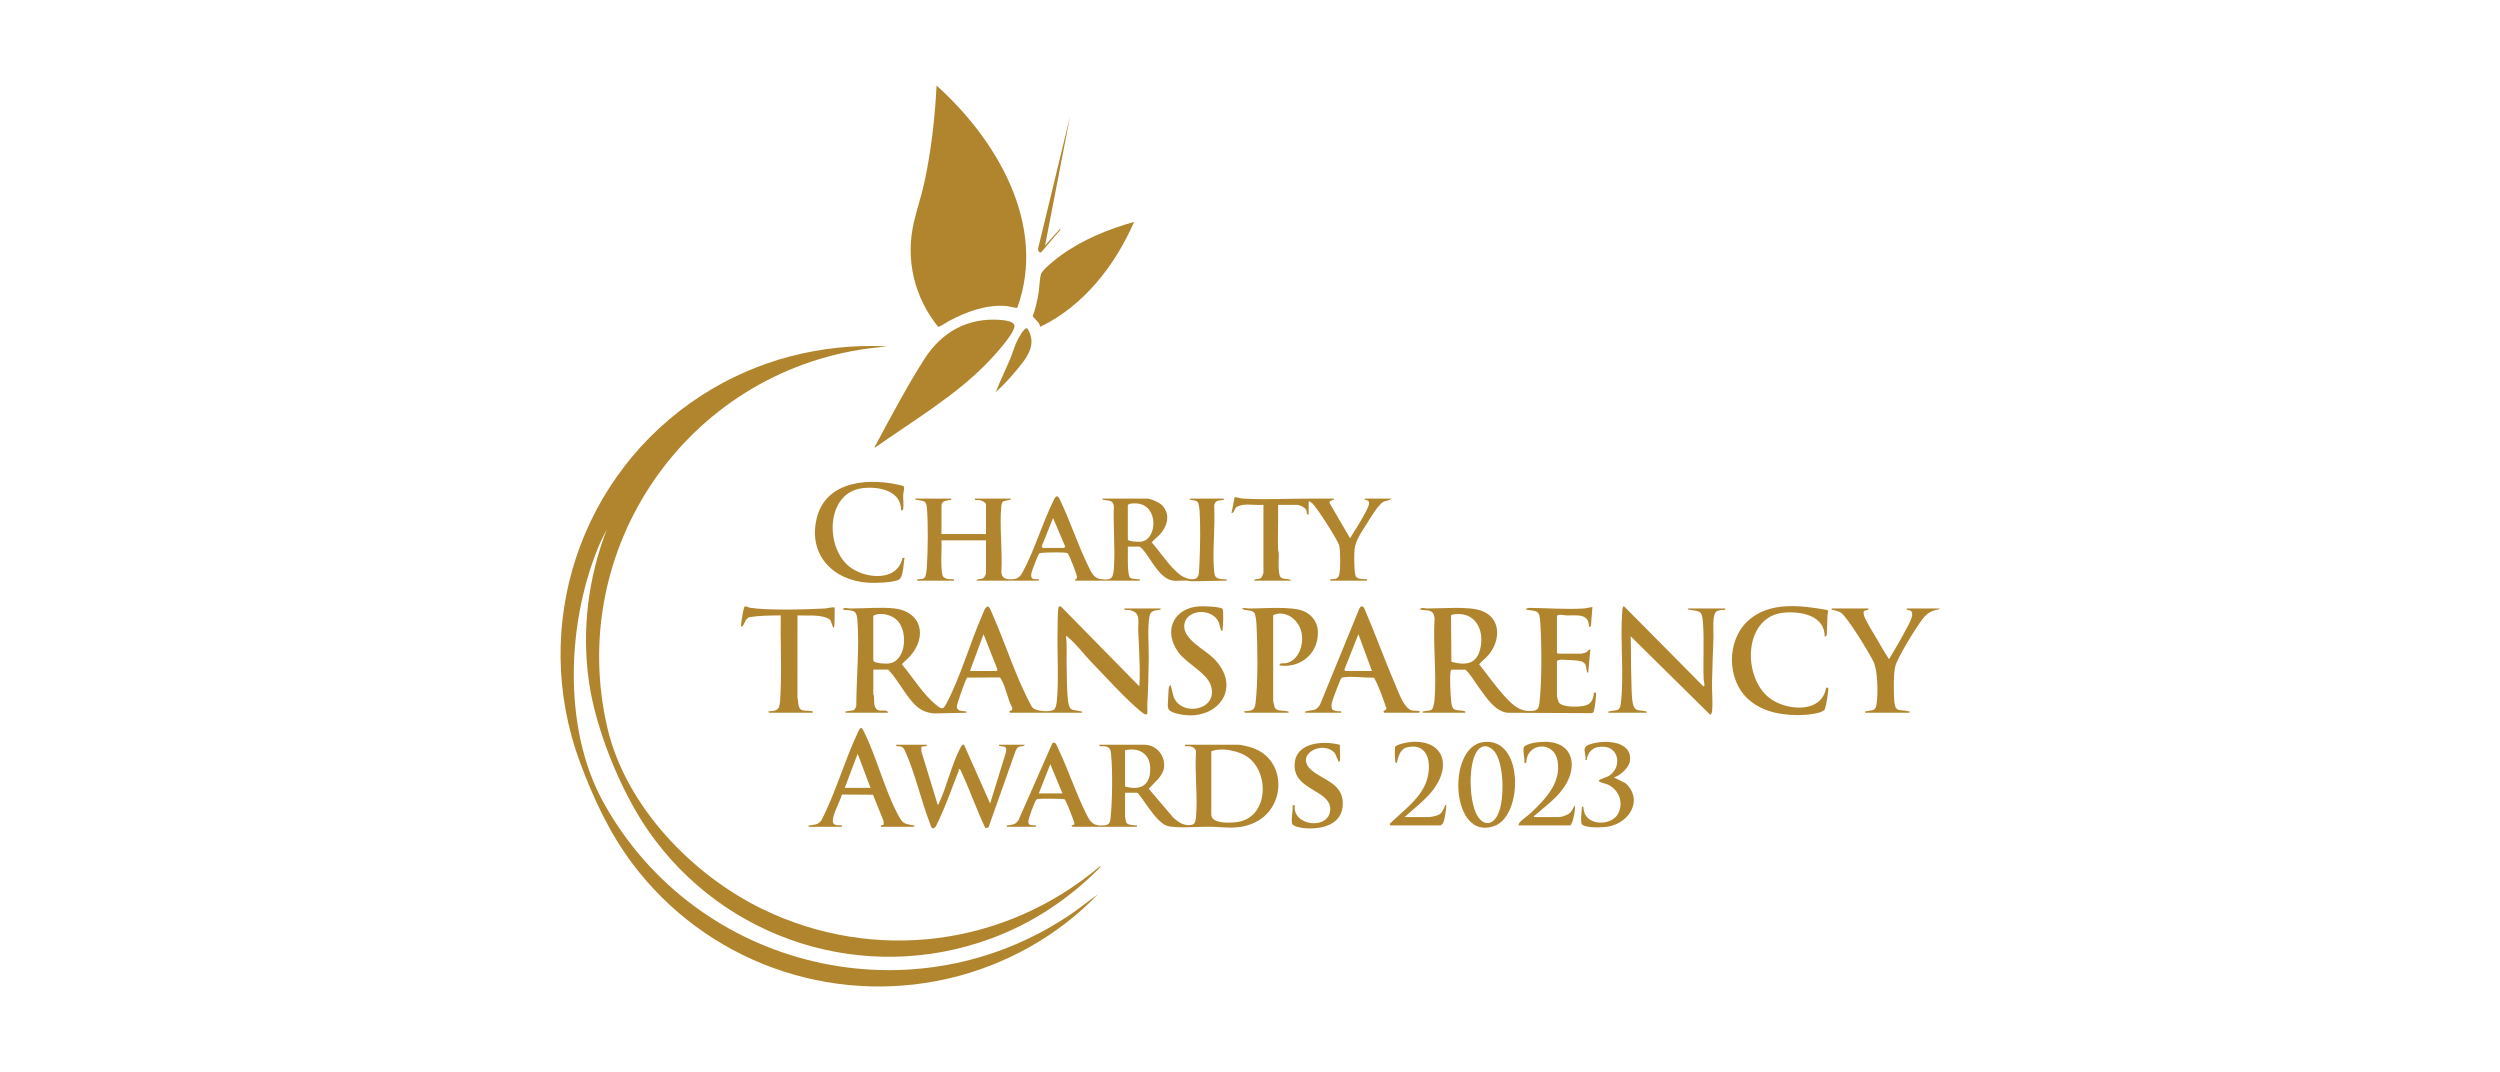 <svg xmlns="http://www.w3.org/2000/svg" id="Layer_1" viewBox="0 0 555 238"><path d="M430.562,135.23c-1.642.326-2.547.714-3.615,2.02-1.394,1.704-5.694,8.696-6.187,10.639-.423,1.664-.38,5.832-.239,7.645.217,2.776,1.167,1.849,3.045,2.366.265.073.428-.113.358.33h-9.881c-.07-.44.089-.258.357-.33,1.401-.376,1.969.121,2.228-1.794.301-2.228.247-7.13-.674-9.125-.866-1.877-5.826-10.013-7.263-10.953-.645-.422-1.154-.441-1.833-.639-.226-.066-.268.087-.226-.312l8.183.001c.123.542-.782.268-1.009.609-.169.253-.071.659.002.938.286,1.093,2.164,4.027,2.834,5.193.874,1.523,1.75,3.064,2.729,4.524,1.28-2.206,2.651-4.414,3.809-6.685.441-.865,2.06-3.433.948-4.088-.313-.184-.934-.013-.82-.49l7.256-.002v.154Z" fill="#b1852d"></path><path d="M196.958,76.885l-4.223.483c-40.298,5.442-67.159,44.468-57.893,84.229,4.038,17.326,18.83,32.702,34.579,40.293,24.765,11.938,53.626,8.163,74.55-9.396.117-.098.454-.375.312.002-6.836,6.985-15.082,12.473-24.28,15.86-28.05,10.33-59.234.402-76.128-23.992-6.092-8.796-11.63-22.424-13.13-33.026-1.626-11.489-.183-23.083,3.991-33.858l-1.416,2.827c-7.472,17.108-8.572,41.141.619,57.783,20.589,37.284,69.23,48.841,104.448,24.41l5.355-3.983c-8.839,9.267-20.717,15.849-33.223,18.725-26.483,6.09-53.935-3.943-70.129-25.535-5.078-6.771-8.703-14.561-11.635-22.481-11.223-30.319.024-64.034,26.994-81.448,12.258-7.915,26.573-11.576,41.21-10.894Z" fill="#b1852d"></path><path d="M208.25,72.541c-5.275-6.583-7.287-14.878-5.379-23.165.683-2.967,1.696-5.889,2.349-8.919,1.522-7.054,2.324-14.248,2.702-21.457,13.366,11.983,24.598,30.954,17.914,49.33-.183.128-1.961-.36-2.401-.397-4.495-.374-8.85,1.262-12.739,3.313-.412.217-2.2,1.439-2.447,1.295Z" fill="#b1852d"></path><path d="M187.695,158.23c-.07-.44.089-.258.357-.33,1.079-.29,1.689.166,2.045-1.205.008-6.104.745-13.178.229-19.231-.183-2.144-1.107-1.857-2.863-2.08-.211-.027-.469-.087-.231-.306.543-.227.973.003,1.461.005,3.046.017,6.998-.35,9.885-.004,6.021.721,7.274,6.162,3.555,10.496-.582.679-1.392,1.25-1.916,1.901,2.374,2.824,4.767,6.755,7.631,9.053,1.434,1.151,1.606.896,2.419-.662,2.983-5.72,5.106-13.187,7.773-19.241.296-.673.548-1.718,1.232-2.021.422.001,1.046,1.759,1.229,2.175,2.931,6.661,5.075,13.767,8.575,20.138.669,1.082,4.117,1.219,4.931.609.389-.291.56-1.379.606-1.863.482-4.995.04-10.79.168-15.885.034-1.349.012-3.37.153-4.632.055-.493.233-.726.71-.386l17.283,17.606c.116-1.404.114-2.842.085-4.253-.054-2.646-.196-5.368-.322-8.014-.104-2.198.726-4.133-1.967-4.671-.4-.08-1.242.159-1.115-.351h8.029c.032.403.02.256-.234.302-1.059.191-1.991.12-2.227,1.48-.487,2.81-.099,6.622-.157,9.567-.065,3.259-.113,6.622-.314,9.874-.101,1.641.557,3.293-1.472,1.623-3.506-2.886-7.769-7.673-11.04-11.036-1.487-1.529-3.508-4.196-5.09-5.407-.155-.119-.196-.299-.463-.23.284,2.017.103,4.067.147,6.103.06,2.719-.006,5.747.355,8.443.302,2.253,1.078,1.667,2.691,2.103.267.072.428-.111.357.33h-15.98l-.157-.31c.191-.222.786-.038.668-.81-1.002-1.743-1.471-4.714-2.478-6.328-.109-.175-.141-.323-.378-.394l-7.156.042c-.286.193-2.341,5.921-2.303,6.482.069,1.032,1.216.884,1.923,1.015.253.047.267-.1.232.303l-7.176.153c-1.697-.15-2.961-.658-4.178-1.843-2.274-2.213-3.804-5.567-6.014-7.88h-3.32v5.48c0,.052.145.259.16.457.088,1.125-.244,2.939,1.317,3.161.481.068,1.757-.233,1.766.472h-9.418ZM193.871,136.697v9.879c0,.477,1.372.658,1.778.692,1.673.14,2.762.116,3.859-1.23,1.712-2.102,1.583-6.487-.405-8.397-1.21-1.163-3.72-1.826-5.233-.943ZM215.332,148.968h5.944l.171-.32-3.103-7.862-3.012,8.182Z" fill="#b1852d"></path><path d="M244.667,110.688h9.959c.799,0,2.644.795,3.249,1.383,1.947,1.893,1.408,4.425-.159,6.337-.598.729-1.496,1.3-2.027,2.013,1.965,2.22,3.939,5.359,6.266,7.174,1.093.852,3.884,1.836,4.159-.173.094-.687.142-1.866.175-2.604.152-3.451.241-8.182-0-11.589-.029-.404-.161-1.489-.396-1.766-.483-.569-1.506-.219-1.926-.775h7.72c.031.401.025.258-.232.304-1.012.183-1.732.031-1.915,1.331.272,4.635-.41,9.771-.019,14.347.106,1.242.249,1.661,1.512,1.884.151.027,1.769-.03,1.271.348l-7.934.14c-1.235-.34-2.629-.004-3.877-.138-3.09-.333-5.01-4.962-6.87-7.024-.119-.132-.577-.541-.694-.541h-2.548c.068,1.101-.248,6.463.566,6.958.396.241,1.349.229,1.827.3.271.04.258-.081.232.305h-14.359c.101-.652.581-.156.399-1.089-.107-.551-1.53-4.188-1.826-4.662-.157-.251-.17-.354-.506-.42-.867-.17-4.251-.096-5.253-.01-.237.02-.641.028-.807.197-.139.141-1.381,3.276-1.495,3.676-.172.603-.421,1.217-.046,1.808.403.213.866.135,1.274.195.269.04.259-.08.231.304l-13.895-.001c.382-.526,1.075-.2,1.625-.612.219-.164.537-.77.537-1.007v-7.332h-9.881c.092,1.9-.121,3.906-.006,5.795.027.451.105,1.422.193,1.814.165.739.82.9,1.453,1.017.392.072,1.267-.211,1.14.327h-8.183c-.126-.518.588-.255.967-.345.21-.05.503-.124.662-.264.371-.327.505-1.983.539-2.548.216-3.619.299-9.412,0-12.979-.14-1.673-.723-1.515-2.09-1.77-.227-.042-.48-.002-.541-.308h8.029c.031.401.025.258-.232.304-.807.146-1.929.136-1.929,1.317v6.251h9.881v-6.56c0-.455-.949-.882-1.349-.966-.403-.085-1.247.177-1.121-.346h8.029c-.053.302-.325.253-.534.315-1.074.32-1.506.012-1.636,1.452-.42,4.648.32,9.942.022,14.658.166,1.232.917,1.472,2.069,1.491,1.358.022,2.007-.408,2.633-1.548,2.615-4.765,4.383-10.874,6.837-15.855.336-.682.707-1.616,1.348-.522,2.375,4.913,4.12,10.375,6.526,15.24.604,1.22,1.121,2.412,2.615,2.634,2.599.385,2.826-.307,2.977-2.655.28-4.361-.211-9.028-.02-13.422-.198-1.468-.921-1.265-2.07-1.481-.226-.043-.48-.002-.541-.308ZM250.38,112.154v7.564c0,.563,2.531.591,2.997.527,3.522-.486,3.929-8.001-.914-8.474-.43-.042-1.939-.089-2.083.384ZM231.466,121.647h4.786l.209-.358-2.678-6.28-2.526,6.281.209.358Z" fill="#b1852d"></path><path d="M223.515,183.544c-.031-.401-.025-.258.232-.304,1.139-.205,1.636-.118,2.367-1.188l7.502-17.042c.74-.6,1.076.716,1.352,1.296,2.143,4.512,3.787,9.469,5.967,13.947.98,2.014,1.543,3.219,4.12,2.983.952-.087,1.334-.365,1.452-1.326.429-3.491.527-10.999.148-14.476-.11-1.012-.241-1.562-1.33-1.757-.421-.076-1.397.18-1.275-.346h9.959c2.758,0,4.763,2.443,4.387,5.157-.261,1.877-2.255,3.334-3.373,4.624l5.546,6.505c1.08.921,2.108,1.638,3.607,1.563,1.092-.054,1.248-.776,1.333-1.722.416-4.622-.307-9.825.006-14.51-.03-.781-.655-1.125-1.353-1.272-.403-.085-1.247.178-1.121-.346h11.966c.43,0,1.799.344,2.304.474,8.523,2.204,8.499,13.812.811,16.996-3.476,1.439-5.931.8-9.44.738-2.36-.042-7.736.411-9.658-.223-2.527-.834-6.062-7.334-6.56-7.334h-2.702v5.325c0,.059.188,1.061.222,1.168.24.76,1.505.643,2.17.767.254.047.265-.102.233.304h-14.282c-.029,0-.276-.249-.231-.307l.603-.172c.059-.162.017-.324-.02-.484-.143-.622-1.617-4.383-1.936-4.862-.061-.092-.09-.207-.19-.274-.249-.15-5.19-.158-5.8-.085-.203.025-.286.009-.456.161-.358.319-1.802,4.272-1.787,4.866.025,1.002.738.744,1.48.851.273.039.257-.077.232.305h-6.485ZM249.762,174.591c3.709,1.09,5.832-.563,5.565-4.406-.212-3.062-2.752-4.298-5.565-3.621v8.027ZM268.908,166.796v14.046c0,2.241,4.938,1.867,6.336,1.549,6.62-1.505,6.568-11.788,1.024-14.772-1.969-1.06-5.288-1.684-7.36-.823ZM230.617,176.135h5.25l-2.7-6.484-2.549,6.484Z" fill="#b1852d"></path><path d="M315.844,158.23c-.07-.44.089-.258.357-.33.551-.148,1.36-.041,1.722-.447.298-.334.503-1.598.543-2.081.482-5.789-.361-12.207.009-18.064-.174-1.982-1.29-1.725-2.864-1.925-.211-.027-.469-.087-.231-.306.543-.227.973.003,1.461.005,3.245.018,9.176-.534,12.014.491,4.471,1.615,4.293,6.627,1.581,9.846-.62.735-1.5,1.353-2.07,2.055,1.903,2.349,3.639,4.91,5.693,7.131,1.887,2.041,3.506,3.629,6.557,3.151.912-.143,1.06-1.015,1.148-1.785.546-4.778.497-12.877.18-17.738-.173-2.653-.461-2.497-2.861-2.853-.208-.031-.486-.072-.233-.303.237.018.463-.126.693-.125,3.957.02,8.083.389,12.051.13.643-.042,1.282-.258,1.923-.314l-.334,4.218-.436.257c.082-3.204-2.776-2.566-5.025-2.617-.366-.008-2.078-.45-2.078.225v8.027l.232.232h5.25c.05,0,.867-.228.963-.272.376-.173.526-.657.966-.653l-.465,5.092c-.408.04-.249.006-.304-.23-.241-1.029-.046-1.851-1.306-2.248-.665-.21-2.59-.278-3.399-.306-.588-.021-1.51-.135-1.936.238v7.872c0,.114.311,1.155.397,1.301.729,1.249,4.838,1.079,6.061.679,1.25-.409,1.7-1.615,1.726-2.83l.462 0c.163.154-.271,3.944-.548,4.315-.094.126-.222.2-.369.249l-18.62-.081c-2.853-.246-4.729-3.32-6.308-5.425-1.024-1.366-1.889-2.999-3.105-4.151h-3.088c-.22.136-.213.308-.239.532-.196,1.672-.006,4.909.164,6.643.215,2.192,1.093,1.713,2.664,1.974.283.047.509.079.422.42h-9.418ZM322.212,146.925c2.92.77,5.442.67,6.336-2.622,1.223-4.504-1.169-8.902-6.257-7.836l-.168.183.088,10.274Z" fill="#b1852d"></path><path d="M194.181,99.42c-.03-.274.161-.489.283-.719,3.224-6.048,7.105-13.308,10.768-19.026,3.812-5.95,9.598-9.207,16.814-8.655.901.069,3.253.258,3.164,1.444-.128,1.691-4.258,6.225-5.551,7.588-7.309,7.702-16.857,13.267-25.478,19.368Z" fill="#b1852d"></path><path d="M251.769,49.255c-4.21,9.67-11.189,18.649-20.84,23.307-.178-1.041-1.136-1.624-1.672-2.362.613-1.623.989-3.335,1.287-5.043.214-1.227.236-3.347.58-4.36.334-.983,3.343-3.343,4.297-4.039,4.789-3.496,10.658-5.906,16.348-7.502Z" fill="#b1852d"></path><path d="M357.069,158.23c-.07-.441.091-.258.357-.33,1.376-.372,2.175.193,2.405-1.771.762-6.526-.21-13.944.319-20.518.02-.253.036-1.046.393-1.006l17.599,17.762c.505.085.084-1.184.073-1.463-.159-4.074.137-8.48-.142-12.516-.192-2.78-.517-2.687-3.018-3.005-.21-.027-.488-.102-.231-.306l8.184.001c.126.511-.586.257-.964.347-.318.076-.794.147-1.039.35-.942.785-.575,4.445-.616,5.713-.107,3.315-.255,6.705-.322,10.02-.04,1.964.228,4.472.009,6.338-.038.322-.104.656-.405.834l-17.662-17.43c.116,3.105.031,6.24.147,9.344.059,1.571.015,4.254.354,5.666.439,1.824,1.329,1.27,2.691,1.639.267.072.428-.111.357.33h-8.492Z" fill="#b1852d"></path><path d="M275.933,112.077c-.269.032-1.169.301-1.393.46-.548.388-.483,1.291-1.154,1.392l.706-3.559c.657.055,1.336.287,1.989.324,4.923.28,10.083-.025,14.976 0,1.674.009,3.351-.02,5.024-.005.072.401-.052.24-.218.323-.357.178-.885.127-.642.759l4.489,7.713c1.121-1.823,2.36-3.687,3.346-5.604.321-.625,1.183-1.984.758-2.626-.185-.28-.826-.147-.939-.565h6.021c-.484.513-1.25.392-1.905.797-1.087.673-2.817,3.581-3.563,4.773-1.042,1.665-2.587,3.817-2.722,5.768-.088,1.279-.132,4.684.229,5.805.26.806,1.65.678,2.326.764.281.036.252-.061.231.307h-8.183c-.025-.382-.042-.267.232-.305.813-.116,1.404.089,1.733-.894.344-1.028.321-5.516.033-6.586-.341-1.267-4.931-8.408-5.936-9.347-.193-.18-.571-.457-.848-.464v2.933c-.545.097-.375-.71-.548-1.073-.236-.493-1.494-1.088-1.999-1.088h-4.246c.067,3.264-.087,6.543-.006,9.808.009.365.155.702.167,1.068.037,1.107-.313,4.741.55,5.316.678.451,1.733.058,2.223.633h-8.338c.36-.539,1.113-.189,1.626-.612.185-.153.535-.982.535-1.163v-15.05c-1.446.122-3.141-.165-4.555,0Z" fill="#b1852d"></path><path d="M205.759,165.33c.129.557-1.034.262-1.218.48l-.004.975,3.617,11.821c.322.067.213-.13.299-.311,1.762-3.736,2.814-8.58,4.69-12.144.195-.37.342-.867.865-.832l5.803,13.056,3.533-11.441c.139-1.376-.209-1.108-1.295-1.3-.259-.046-.263.096-.232-.304h5.713c-.355.508-1.062.22-1.583.614-.219.165-.35.543-.498.779l-6.011,16.989-.691.121c-1.911-4.011-3.371-8.251-5.241-12.278-.066-.141-.388-1.084-.643-.823-.005.241-.06.477-.149.7-1.403,3.514-2.81,7.637-4.457,10.981-.145.295-.448,1.038-.636,1.215-.726.684-.872-.06-1.093-.622-2.002-5.099-3.317-11.187-5.527-16.083-.279-.618-.393-1.021-1.098-1.218-.381-.106-1.061.121-.937-.376h6.793Z" fill="#b1852d"></path><path d="M405.087,141.404c.067-4.784-5.244-5.737-9.031-5.399-8.887.792-9.361,13.96-3.396,18.826,3.615,2.949,11.77,3.746,12.737-2.158l.46-.001c.213.203-.503,4.36-.79,4.844-.484.815-3.416,1.129-4.374,1.184-4.371.253-9.142-.414-12.509-3.407-4.89-4.346-4.939-13.118-.084-17.517,4.733-4.289,11.695-3.393,17.498-2.363.507.169.117.772.106,1.132-.049,1.494-.093,2.981-.156,4.474l-.461.386Z" fill="#b1852d"></path><path d="M289.751,158.23c-.064-.399.057-.279.334-.353,1.381-.371,1.967.082,2.939-1.391l8.74-21.361c.31-.677.83-.676,1.141-.001,2.457,5.689,4.538,11.55,7,17.236.64,1.478,1.857,5.011,3.581,5.373.532.112,1.182-.001,1.741.191.049.048-.2.307-.231.307h-7.72l-.157-.31.706-.538c-.802-2.339-1.617-4.795-2.787-6.948-2.038.067-4.747-.351-6.724-.084-.242.033-.364.026-.543.229-.24.274-1.496,3.583-1.692,4.174-.303.915-.753,1.869-.271,2.823.313.151.669.229,1.008.304.378.084,1.091-.161.964.348h-8.029ZM304.574,148.968l-3.011-8.178-3.104,7.858.171.32h5.944Z" fill="#b1852d"></path><path d="M276.396,158.23c-.059-.015-.278-.27-.232-.307,1.852-.164,2.399-.116,2.606-2.104.502-4.833.44-12.049.18-16.967-.036-.675-.141-2.427-.535-2.861-.665-.732-2.061-.283-2.713-.913.592-.208,1.089.002,1.615.005,3.229.022,9.298-.556,12.077.583,1.681.689,2.973,2.273,3.144,4.112.467,5.003-3.636,8.648-8.498,7.955.007-.71.914-.392,1.43-.498,2.92-.599,4.024-4.223,3.473-6.796-.606-2.829-3.465-5.109-6.293-3.896v19.14c0,.09.24,1.099.297,1.247.425,1.114,1.802.711,2.742.971.265.073.428-.113.358.33h-9.65Z" fill="#b1852d"></path><path d="M170.788,158.23c-.059-.015-.278-.27-.232-.307,1.939-.139,2.442-.205,2.622-2.242.106-1.192.126-2.779.163-4.004.151-5.009-.127-10.047-.006-15.057-2.313.024-4.675.026-6.952.384-.849.329-.972,1.099-1.358,1.73-.127.207-.179.419-.491.356-.164-.194.479-3.754.647-4.213.224-.611.908-.023,1.29.038,4.016.641,12.4.387,16.673.169.433-.022,1.982-.448,2.162-.168-.049,1.214.018,2.608-.075,3.797-.021.271.031.506-.242.685l-.619-1.693c-.24-.316-.708-.496-1.072-.626-1.796-.641-4.352-.362-6.259-.458l-.006,18.144c.206.786.039,2.276.787,2.763.565.368,1.47.182,2.16.317.278.054.546-.005.456.386h-9.65Z" fill="#b1852d"></path><path d="M200.047,113.311c.045-4.49-5.194-5.399-8.706-4.92-7.864,1.071-8.211,12.72-3.031,17.194,3.362,2.904,10.838,3.779,12.03-1.687l.477-.089c-.242,1.121-.234,4.253-1.245,4.851-1.199.708-5.399.802-6.858.704-7.799-.524-13.303-6.162-11.428-14.201,2.036-8.731,12.189-9.182,19.312-7.264.258.695-.075,1.424-.094,2.088-.025.858.145,2.174.005,2.938-.048.265-.165.433-.461.386Z" fill="#b1852d"></path><path d="M179.512,183.544c-.032-.403-.023-.257.232-.304,1.109-.205,1.716-.063,2.543-1.012,3.23-6.209,5.162-13.315,8.16-19.626.419-.882.66-1.567,1.289-.309,2.887,5.777,4.601,12.964,7.635,18.608,1.053,1.96,1.278,1.952,3.377,2.339.255.047.264-.099.232.304h-7.411c-.163-.479.492-.319.596-.484l-.016-.79-2.341-5.84-6.901-.045c-.363,1.481-2.387,4.885-1.961,6.281.099.323.543.472.856.533.399.077,1.249-.173,1.121.345h-7.411ZM193.253,174.9l-2.856-7.56-2.856,7.56h5.713Z" fill="#b1852d"></path><path d="M271.377,140.015c-.37.396-.661-1.524-.768-1.778-1.477-3.506-7.643-3.029-7.706.791-.049,2.945,4.483,5.149,6.394,7.003,7.073,6.86.427,14.879-8.419,12.276-2-.589-1.612-1.305-1.55-3.248.018-.557.078-2.011.165-2.459.051-.262.191-.382.382-.541l.69,2.703c1.868,4.51,10.113,2.836,8.22-2.661-.962-2.793-5.329-4.745-7.199-7.313-3.373-4.631-1.147-9.774,4.612-10.181.879-.062,4.595.049,5.181.545.346.292.129,4.137-.003,4.864Z" fill="#b1852d"></path><path d="M329.24,164.752c9.104-1.248,8.868,16.165,2.66,18.558-9.827,3.788-10.841-17.437-2.66-18.558ZM329.55,165.667c-1.085.125-1.7,1.014-2.103,1.923-1.406,3.165-1.216,9.591.154,12.768,1.391,3.225,3.995,3.153,5.193-.167,1.152-3.194,1.123-10.514-.98-13.306-.471-.625-1.457-1.31-2.264-1.218Z" fill="#b1852d"></path><path d="M297.455,165.346c-.038,1.018.108,2.154.025,3.156-.022.269.031.507-.242.685l-.919-2.01c-2.696-3.009-9.063.384-5.179,3.788,2.542,2.228,6.962,2.886,6.962,7.407,0,4.774-4.718,5.821-8.579,5.477-.708-.063-2.621-.348-2.713-1.147-.149-1.295.227-2.651.164-3.946l.462-0c-.582,4.73,7.696,5.533,7.88.997.171-4.207-7.455-4.285-7.885-9.248-.483-5.58,5.933-6.213,10.025-5.16Z" fill="#b1852d"></path><path d="M337.151,183.235c-.043-.241.024-.357.147-.548.389-.604,1.943-1.642,2.559-2.227,3.207-3.044,6.833-6.738,5.904-11.621-.863-4.535-6.926-3.916-6.912.505l-.462-0c.216-.833-.573-3.171.093-3.689,1.092-.849,4.033-1.06,5.385-.94,5.271.469,6.188,5.155,3.85,9.247-1.712,2.995-4.485,4.849-6.969,7.069-.103.092-.295-.012-.198.353h5.636c.449,0,1.672-.426,2.074-.705.788-.545.847-1.241,1.398-1.919.133.675-.482,4.476-1.156,4.476h-11.348Z" fill="#b1852d"></path><path d="M311.83,181.383h5.636c.165,0,1.17-.226,1.4-.299,1.224-.388,1.37-1.026,1.851-2.016.108-.223-.033-.386.377-.309-.066.873-.356,3.552-.855,4.16-.064.078-.404.315-.457.315h-11.117l-.161-.312c2.761-2.777,6.518-5.303,8.033-9.107,1.326-3.328,1.064-8.817-3.82-7.987-1.857.316-2.152,1.832-2.58,3.288-.066.225.088.269-.312.226-.178-.217-.236-3.222-.079-3.551.268-.562,2.882-1.041,3.546-1.086,6.991-.477,8.936,4.941,5.152,10.245-1.808,2.535-4.348,4.349-6.613,6.432Z" fill="#b1852d"></path><path d="M358.305,172.587l2.61,1.323c3.868,3.616.931,8.611-3.687,9.562-1.166.24-5.236.434-6.029-.467-.412-.469-.048-3.18.002-3.938.407-.037.251-.009.306.231.132.576.115,1.015.433,1.577,1.44,2.545,6.043,2.203,7.321-.31,1.264-2.486.058-5.353-2.423-6.439-.541-.237-2.688-.543-1.556-1.089.973-.469,1.855-.535,2.712-1.457,1.858-2.001,1.181-5.512-1.776-5.785-2.064-.191-3.4.573-3.934,2.552-.067.249.164.456-.309.377.222-1.656-1.069-2.747.932-3.466,3.031-1.089,9.563-.941,8.934,3.685-.201,1.482-2.127,3.232-3.536,3.643Z" fill="#b1852d"></path><path d="M221.046,87.071c.974-2.452,2.125-4.831,3.161-7.257.54-1.265.889-2.639,1.491-3.912.282-.596,1.601-3.246,2.352-3.023,2.389,3.672-.241,6.729-2.532,9.48-1.371,1.647-2.896,3.264-4.472,4.712Z" fill="#b1852d"></path><path d="M232.008,54.502l3.319-3.704.075.229-4.276,5.001c-.449.118-.745-.419-.672-.823l7.108-29.413-5.555,28.709Z" fill="#b1852d"></path></svg>